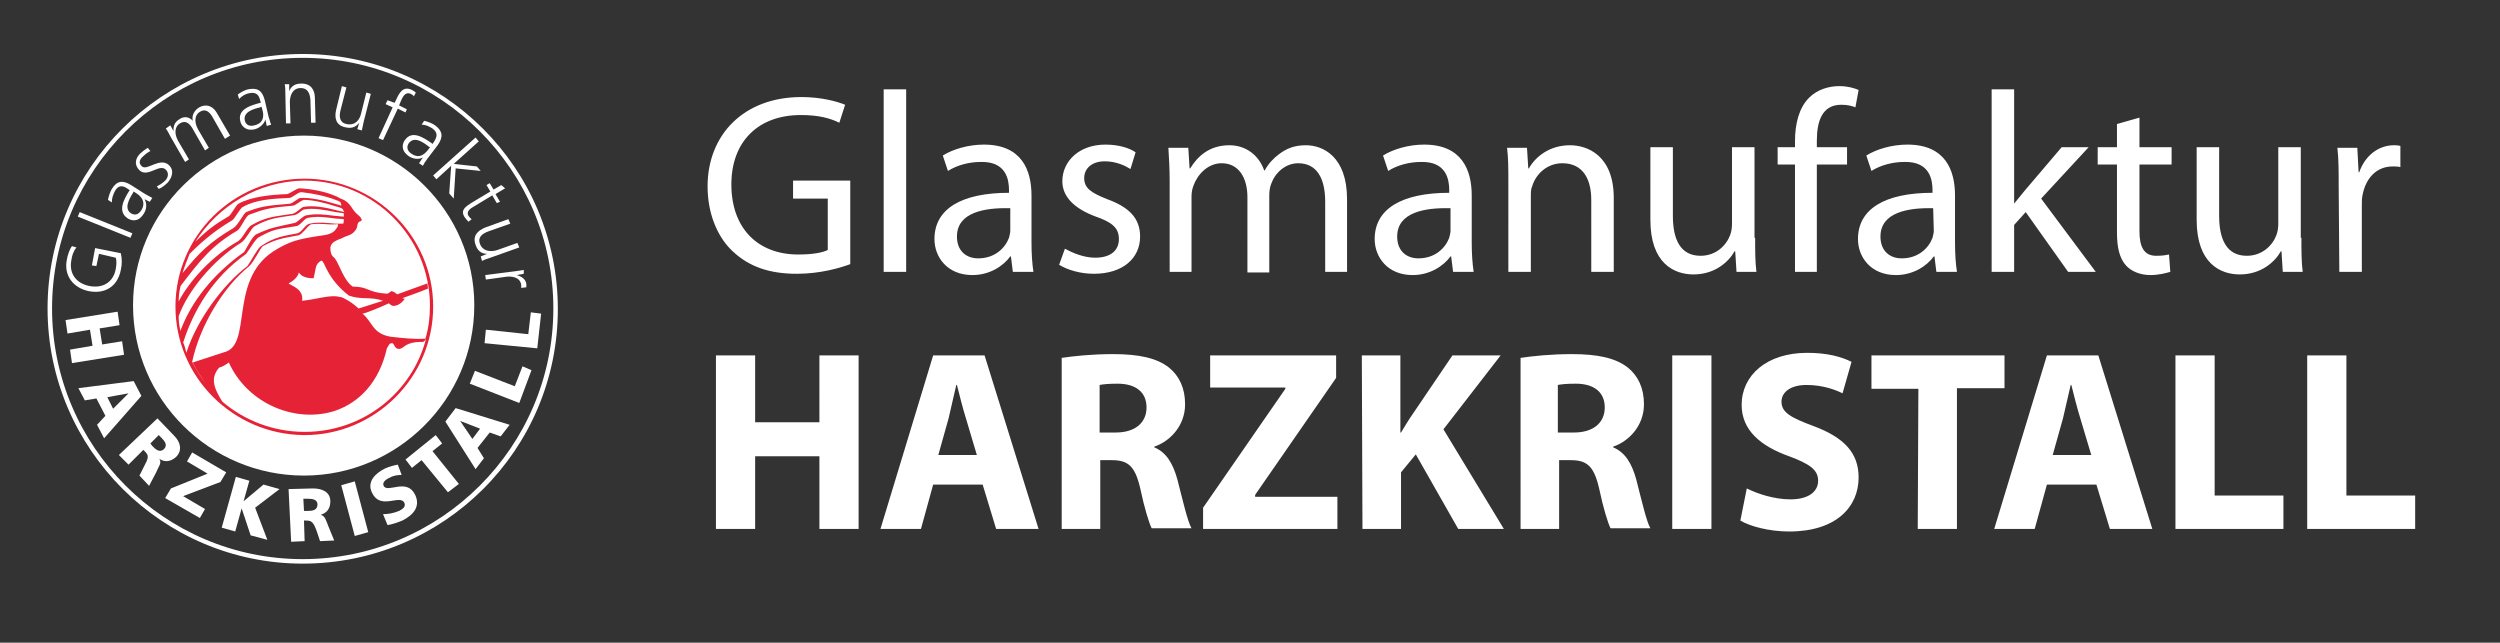 <?xml version="1.0" encoding="utf-8"?>
<!-- Generator: Adobe Illustrator 25.0.1, SVG Export Plug-In . SVG Version: 6.00 Build 0)  -->
<svg version="1.1" id="Ebene_1" xmlns="http://www.w3.org/2000/svg" xmlns:xlink="http://www.w3.org/1999/xlink" x="0px" y="0px"
	 viewBox="0 0 389 100" style="enable-background:new 0 0 389 100;" xml:space="preserve">
<rect x="0" y="0" width="389" height="100" fill="#333333" stroke="none"/>
<style type="text/css">
	.st0{fill:#FFFFFF;}
	.st1{clip-path:url(#SVGID_2_);fill:#FFFFFF;}
	.st2{clip-path:url(#SVGID_4_);fill:#FFFFFF;}
	.st3{clip-path:url(#SVGID_6_);fill:#E62336;}
</style>
<g id="Ebene_4">
</g>
<g id="Ebene_1_1_">
	<path class="st0" d="M132.3,41.1c-1.6,0.6-4.7,1.5-8.3,1.5c-4.1,0-7.4-1-10.1-3.6c-2.3-2.2-3.8-5.8-3.8-10c0-8,5.6-13.9,14.6-13.9
		c3.1,0,5.6,0.7,6.8,1.2l-0.9,2.8c-1.4-0.7-3.2-1.2-6-1.2c-6.6,0-10.8,4.1-10.8,10.8c0,6.8,4.1,10.9,10.4,10.9
		c2.3,0,3.8-0.3,4.6-0.7v-8h-5.4v-2.8h8.9V41.1z M137.5,13.9h3.5v28.4h-3.5V13.9z M160.5,37.7c0,1.7,0.1,3.3,0.3,4.6h-3.2l-0.3-2.4
		h-0.1c-1.1,1.5-3.2,2.9-5.9,2.9c-3.9,0-5.9-2.8-5.9-5.6c0-4.7,4.2-7.2,11.6-7.2v-0.4c0-1.6-0.4-4.5-4.4-4.4c-1.8,0-3.7,0.5-5.1,1.4
		l-0.8-2.4c1.6-1,4-1.7,6.4-1.7c5.9,0,7.4,4,7.4,7.9V37.7z M157.1,32.4c-3.8-0.1-8.2,0.6-8.2,4.4c0,2.3,1.5,3.4,3.3,3.4
		c2.6,0,4.2-1.6,4.8-3.2c0.1-0.4,0.2-0.8,0.2-1.1v-3.5C157.2,32.4,157.1,32.4,157.1,32.4z M165.7,38.7c1.1,0.6,2.9,1.4,4.7,1.4
		c2.5,0,3.7-1.2,3.7-2.9s-1-2.6-3.6-3.5c-3.5-1.3-5.2-3.2-5.2-5.5c0-3.1,2.6-5.7,6.7-5.7c2,0,3.7,0.5,4.7,1.2l-0.8,2.6
		c-0.8-0.5-2.2-1.2-4-1.2c-2.1,0-3.2,1.2-3.2,2.6c0,1.6,1.1,2.3,3.6,3.3c3.3,1.2,5.1,2.9,5.1,5.8c0,3.4-2.7,5.8-7.2,5.8
		c-2.1,0-4.1-0.6-5.4-1.4L165.7,38.7z M182,28.2c0-2-0.1-3.6-0.2-5.2h3.1l0.2,3.2h0.1c1.1-1.8,2.9-3.6,6.1-3.6
		c2.6,0,4.6,1.6,5.4,3.9h0.1c0.6-1.1,1.4-1.9,2.2-2.5c1.2-0.9,2.4-1.4,4.2-1.4c2.6,0,6.4,1.7,6.4,8.4v11.3h-3.4V31.4
		c0-3.8-1.4-6-4.2-6c-2,0-3.6,1.5-4.2,3.2c-0.2,0.5-0.3,1.1-0.3,1.8v12h-3.4V30.7c0-3.1-1.4-5.3-4-5.3c-2.2,0-3.8,1.8-4.4,3.5
		c-0.2,0.5-0.3,1.1-0.3,1.7v11.7H182L182,28.2L182,28.2z M229,37.7c0,1.7,0.1,3.3,0.3,4.6h-3.2l-0.3-2.4h-0.1
		c-1.1,1.5-3.2,2.9-5.9,2.9c-3.9,0-5.9-2.8-5.9-5.6c0-4.7,4.2-7.2,11.6-7.2v-0.4c0-1.6-0.4-4.5-4.4-4.4c-1.8,0-3.7,0.5-5.1,1.4
		l-0.8-2.4c1.6-1,4-1.7,6.4-1.7c5.9,0,7.4,4,7.4,7.9V37.7z M225.6,32.4c-3.8-0.1-8.2,0.6-8.2,4.4c0,2.3,1.5,3.4,3.3,3.4
		c2.6,0,4.2-1.6,4.8-3.2c0.1-0.4,0.2-0.8,0.2-1.1v-3.5C225.7,32.4,225.6,32.4,225.6,32.4z M234.7,28.2c0-2,0-3.6-0.2-5.2h3.1
		l0.2,3.2h0.1c1-1.8,3.2-3.6,6.4-3.6c2.7,0,6.8,1.6,6.8,8.2v11.5h-3.5V31.1c0-3.1-1.2-5.7-4.5-5.7c-2.3,0-4.1,1.6-4.7,3.6
		c-0.2,0.4-0.2,1-0.2,1.6v11.7h-3.5L234.7,28.2L234.7,28.2z M273.1,37c0,2,0,3.8,0.2,5.3h-3.1l-0.2-3.2h-0.1c-0.9,1.6-3,3.6-6.4,3.6
		c-3,0-6.7-1.7-6.7-8.5V22.9h3.5v10.7c0,3.7,1.2,6.2,4.3,6.2c2.4,0,4-1.6,4.6-3.2c0.2-0.5,0.3-1.1,0.3-1.8V22.9h3.5V37H273.1z
		 M279.3,42.3V25.6h-2.7v-2.7h2.7V22c0-2.7,0.6-5.2,2.2-6.8c1.3-1.3,3.1-1.8,4.7-1.8c1.3,0,2.3,0.3,3,0.6l-0.5,2.7
		c-0.5-0.2-1.2-0.4-2.2-0.4c-3,0-3.8,2.6-3.8,5.6v1h4.7v2.7h-4.7v16.7C282.7,42.3,279.3,42.3,279.3,42.3z M304.2,37.7
		c0,1.7,0.1,3.3,0.3,4.6h-3.2l-0.3-2.4h-0.1c-1.1,1.5-3.2,2.9-5.9,2.9c-3.9,0-5.9-2.8-5.9-5.6c0-4.7,4.2-7.2,11.6-7.2v-0.4
		c0-1.6-0.4-4.5-4.4-4.4c-1.8,0-3.7,0.5-5.1,1.4l-0.8-2.4c1.6-1,4-1.7,6.4-1.7c5.9,0,7.4,4,7.4,7.9L304.2,37.7L304.2,37.7z
		 M300.8,32.4c-3.8-0.1-8.2,0.6-8.2,4.4c0,2.3,1.5,3.4,3.3,3.4c2.6,0,4.2-1.6,4.8-3.2c0.1-0.4,0.2-0.8,0.2-1.1L300.8,32.4
		L300.8,32.4z M313.3,31.8L313.3,31.8c0.6-0.7,1.2-1.5,1.8-2.2l5.7-6.7h4.2l-7.4,8l8.5,11.4h-4.3l-6.6-9.3l-1.8,2v7.3h-3.5V13.9h3.5
		v17.9H313.3z M332.9,18.3v4.6h5v2.7h-5V36c0,2.4,0.7,3.8,2.6,3.8c1,0,1.5-0.1,2-0.2l0.2,2.7c-0.7,0.2-1.8,0.5-3.1,0.5
		c-1.6,0-3-0.6-3.8-1.5c-1-1.1-1.4-2.8-1.4-5.1V25.6h-3v-2.7h3v-3.6L332.9,18.3z M358.1,37c0,2,0,3.8,0.2,5.3h-3.1l-0.2-3.2h-0.1
		c-0.9,1.6-3,3.6-6.4,3.6c-3,0-6.7-1.7-6.7-8.5V22.9h3.5v10.7c0,3.7,1.2,6.2,4.3,6.2c2.4,0,4-1.6,4.6-3.2c0.2-0.5,0.3-1.1,0.3-1.8
		V22.9h3.5V37H358.1z M363.9,29c0-2.3,0-4.2-0.2-6h3.1l0.2,3.8h0.1c0.9-2.6,3-4.2,5.4-4.2c0.4,0,0.6,0,1,0.1V26
		c-0.4-0.1-0.7-0.1-1.2-0.1c-2.5,0-4.2,1.8-4.7,4.5c-0.1,0.5-0.1,1.1-0.1,1.6v10.3H364L363.9,29L363.9,29z M117.5,55.3v10.4h10V55.3
		h6.1v27h-6.1V71h-10v11.3h-6.1v-27C111.4,55.3,117.5,55.3,117.5,55.3z M145.2,75.4l-1.9,6.9H137l8.2-27h8l8.4,27H155l-2.1-6.9
		H145.2z M152,70.8l-1.7-5.7c-0.5-1.6-1-3.6-1.4-5.2h-0.1c-0.4,1.6-0.8,3.6-1.2,5.2l-1.6,5.7H152z M165.1,55.7
		c2-0.3,4.8-0.6,8.1-0.6c4,0,6.8,0.6,8.7,2.1c1.6,1.3,2.5,3.2,2.5,5.7c0,3.4-2.4,5.8-4.8,6.6v0.1c1.9,0.8,2.9,2.5,3.6,5
		c0.8,3.1,1.6,6.6,2.2,7.6h-6.2c-0.4-0.8-1.1-3-1.8-6.3c-0.8-3.4-1.9-4.3-4.4-4.3h-1.8v10.7h-6V55.7H165.1z M171.2,67.3h2.4
		c3,0,4.8-1.5,4.8-3.9c0-2.4-1.7-3.7-4.5-3.7c-1.5,0-2.3,0.1-2.8,0.2v7.4H171.2z M187.2,79L200,60.5v-0.2h-11.7v-5h19.6v3.5
		L195.3,77v0.3h12.8v5h-20.9L187.2,79L187.2,79z M211.9,55.3h6v12h0.1c0.6-1,1.2-2,1.9-3l6.1-9h7.5l-8.9,11.5l9.4,15.5h-7.1
		l-6.6-11.6l-2.3,2.8v8.8h-6L211.9,55.3L211.9,55.3z M236.5,55.7c2-0.3,4.8-0.6,8.1-0.6c4,0,6.8,0.6,8.7,2.1
		c1.6,1.3,2.5,3.2,2.5,5.7c0,3.4-2.4,5.8-4.8,6.6v0.1c1.9,0.8,2.9,2.5,3.6,5c0.8,3.1,1.6,6.6,2.2,7.6h-6.2c-0.4-0.8-1.1-3-1.8-6.3
		c-0.8-3.4-1.9-4.3-4.4-4.3h-1.8v10.7h-6V55.7H236.5z M242.5,67.3h2.4c3,0,4.8-1.5,4.8-3.9c0-2.4-1.7-3.7-4.5-3.7
		c-1.5,0-2.3,0.1-2.8,0.2v7.4H242.5z M266.3,55.3v27h-6.1v-27C260.2,55.3,266.3,55.3,266.3,55.3z M271.8,76c1.6,0.8,4.2,1.7,6.8,1.7
		c2.8,0,4.3-1.2,4.3-2.9c0-1.7-1.3-2.6-4.5-3.8c-4.5-1.6-7.4-4.1-7.4-8c0-4.6,3.9-8.1,10.2-8.1c3.1,0,5.3,0.6,6.9,1.4l-1.4,4.9
		c-1-0.5-3-1.3-5.6-1.3s-3.9,1.2-3.9,2.6c0,1.7,1.5,2.5,5,3.8c4.8,1.8,7,4.2,7,8c0,4.5-3.4,8.4-10.8,8.4c-3.1,0-6.1-0.8-7.6-1.7
		L271.8,76z M298.5,60.5h-7.3v-5.2h20.7v5.1h-7.4v21.9h-6.1L298.5,60.5L298.5,60.5z M318.5,75.4l-1.9,6.9h-6.3l8.2-27h8l8.4,27h-6.6
		l-2.1-6.9H318.5z M325.4,70.8l-1.7-5.7c-0.5-1.6-1-3.6-1.4-5.2h-0.1c-0.4,1.6-0.8,3.6-1.2,5.2l-1.6,5.7H325.4z M338.5,55.3h6.1
		v21.8h10.7v5.2h-16.8V55.3L338.5,55.3z M359,55.3h6.1v21.8h10.7v5.2H359L359,55.3L359,55.3z"/>
</g>
<g id="Ebene_2_1_">
	<path class="st0" d="M15.4,39.5L15,41.4l-0.7-0.1l0.5-2.7l4,0.8c0.2,0.9,0.2,1.7,0,2.6c-0.5,2.6-2.5,3.8-5,3.3
		c-2.4-0.5-3.9-2.4-3.4-4.9c0.1-0.6,0.4-1.6,0.8-2.1l0.7,0.2c-0.5,0.6-0.7,1.3-0.8,2c-0.4,2.1,0.8,3.6,2.8,4s3.7-0.5,4.1-2.6
		c0.1-0.5,0.2-1.3,0-1.8L15.4,39.5z M20.3,37l0.3-0.7L12.4,33l-0.3,0.7L20.3,37z M21.1,30c0.5,0.3,1.8,1.2,0.9,2.7
		c-0.4,0.6-0.9,0.9-1.6,0.5c-1.1-0.7-0.4-2.1,0.3-3.2l0.1-0.2L21.1,30z M23.3,31.4l0.4-0.6c-0.4-0.2-0.7-0.4-1.1-0.6l-2.2-1.4
		c-1.3-0.8-2.2-0.7-3,0.6c-0.3,0.5-0.5,1.2-0.6,1.7l0.6,0.4c0-0.7,0.2-1.2,0.5-1.8c0.5-0.9,1.2-0.9,2-0.3l0.3,0.2l-0.1,0.1
		c-0.8,1.3-1.9,3.2-0.2,4.3c0.5,0.3,1.6,0.7,2.5-0.8c0.4-0.6,0.5-1.5,0.1-2.2l0,0L23.3,31.4z M24.7,29.4c0.5-0.2,1-0.6,1.4-1
		c0.6-0.7,1.1-1.8,0.2-2.7c-1.4-1.3-3.4,0.9-4.2,0.2c-0.6-0.5-0.4-1.1,0.2-1.6c0.3-0.3,0.7-0.6,1.1-0.8L23,23
		c-0.5,0.3-1,0.7-1.2,0.9c-0.7,0.7-1,1.7-0.1,2.6c1.3,1.2,3.1-1.1,4.1-0.1c0.5,0.5,0.4,1.2-0.1,1.7c-0.4,0.4-0.9,0.7-1.3,0.9
		L24.7,29.4z M35.8,21.1l-2.1-3.6c-0.6-1-1.6-1.4-2.7-0.8c-0.8,0.5-1.2,1.3-1,2.1l0,0c-0.7-0.8-1.6-0.6-2-0.3c-1.1,0.6-1,1.5-1,1.9
		l0,0l-0.5-0.9L25.8,20c0.3,0.4,0.5,0.8,0.7,1.2l2.3,4l0.6-0.4l-1.7-2.9c-0.7-1.3-0.4-2.3,0.3-2.7c0.8-0.5,1.4-0.1,1.9,0.7l2,3.5
		l0.6-0.4l-1.7-2.9c-0.7-1.3-0.4-2.3,0.3-2.7c0.8-0.5,1.4-0.1,1.9,0.7l2,3.5L35.8,21.1z M40.8,17c0.2,0.6,0.5,2.1-1.2,2.5
		c-0.7,0.2-1.3,0-1.5-0.7c-0.3-1.3,1.1-1.8,2.4-2.1l0.2-0.1L40.8,17z M41.5,19.6l0.7-0.2C42,19,42,18.7,41.8,18.2l-0.6-2.6
		c-0.4-1.5-1.1-2-2.6-1.7c-0.5,0.1-1.2,0.5-1.6,0.8l0.2,0.7c0.5-0.5,1-0.8,1.6-0.9c1-0.2,1.5,0.2,1.7,1.2l0.1,0.3h-0.1
		c-1.5,0.4-3.6,1-3.1,2.9c0.1,0.5,0.7,1.6,2.3,1.2c0.7-0.2,1.4-0.8,1.6-1.5l0,0L41.5,19.6z M44.5,19.2h0.7l-0.1-3.3
		c0-1,0.4-2.2,1.7-2.2c1,0,1.4,0.7,1.5,1.8l0.1,3.6h0.7L49,15.3c0-1.3-0.6-2.3-2.1-2.3c-1.3,0-1.7,0.7-1.9,1.2l0,0v-1.1h-0.7
		c0.1,0.5,0.1,1,0.1,1.4L44.5,19.2z M57.7,14.6L57,14.4l-0.8,3.2c-0.2,1-0.9,2-2.3,1.7c-1-0.2-1.2-1.1-0.9-2.2l0.9-3.5l-0.7-0.2
		l-0.9,3.7c-0.3,1.3,0,2.4,1.4,2.7c1.2,0.3,1.8-0.2,2.2-0.7l0,0l-0.3,1l0.7,0.2c0.1-0.5,0.2-0.9,0.3-1.4L57.7,14.6z M58.9,21.5
		l0.7,0.3l2.3-4.9l1.2,0.6l0.2-0.5l-1.2-0.6l0.2-0.5c0.3-0.7,0.7-1.7,1.6-1.3c0.2,0.1,0.4,0.2,0.5,0.4l0.3-0.6
		c-0.1-0.1-0.4-0.3-0.6-0.4c-1.4-0.7-2,0.5-2.5,1.6L61.4,16l-1.1-0.4L60,16.2l1.1,0.5L58.9,21.5z M66.7,23.2
		c-0.4,0.5-1.3,1.7-2.7,0.7c-0.6-0.4-0.8-1-0.4-1.6c0.8-1.1,2.1-0.3,3.1,0.5l0.2,0.1L66.7,23.2z M65.2,25.4l0.6,0.4
		c0.2-0.4,0.4-0.7,0.7-1.1l1.6-2.1c0.9-1.3,0.8-2.2-0.4-3.1c-0.4-0.3-1.2-0.6-1.7-0.7l-0.4,0.6c0.7,0,1.2,0.3,1.7,0.6
		c0.8,0.6,0.8,1.2,0.2,2.1l-0.2,0.3l-0.1-0.1c-1.3-0.9-3.1-2.1-4.2-0.5c-0.3,0.4-0.8,1.5,0.6,2.5c0.6,0.4,1.5,0.6,2.2,0.2l0,0
		L65.2,25.4z M67.4,27.3l0.5,0.6l2.3-2.1l-0.3,4.3l0.7,0.8l0.3-4.7l3.9,0.4l-0.6-0.7l-3.6-0.4l3.9-3.5L74,21.4L67.4,27.3z
		 M77.8,31.4l-0.7-1.2l1.5-0.9L78,28.8l-1.2,0.7l-0.6-1l-0.5,0.3l0.6,1l-3,1.8c-0.9,0.6-1.7,1.1-1,2.2c0.2,0.3,0.5,0.6,0.6,0.7
		l0.5-0.4c-0.2-0.1-0.3-0.3-0.5-0.5c-0.3-0.5,0-0.9,0.4-1.2l3.3-2l0.7,1.2L77.8,31.4z M80.8,38.5l-0.3-0.7l-3.1,1.1
		c-0.9,0.3-2.2,0.3-2.7-0.9c-0.4-1,0.2-1.6,1.3-2l3.4-1.2l-0.3-0.7l-3.6,1.3c-1.2,0.5-2,1.3-1.5,2.7c0.4,1.2,1.2,1.4,1.8,1.4l0,0
		l-1,0.4l0.2,0.7c0.4-0.2,0.9-0.4,1.3-0.5L80.8,38.5z M75.5,42.8l0.1,0.7l2.9-0.4c1.1-0.2,2.4,0,2.6,1.2c0,0.2,0,0.4,0,0.5l0.8-0.1
		c0-0.1,0-0.3,0-0.5c-0.1-0.8-0.8-1.2-1.5-1.4l0,0l1.1-0.2V42c-0.4,0.1-0.7,0.1-1.3,0.2L75.5,42.8z M10.2,49.8l0.3,2.1l3.5-0.6
		l0.4,2.5l-3.5,0.6l0.3,2.1l8.1-1.3L19,53.1l-3.1,0.5l-0.4-2.5l3.1-0.5l-0.3-2.1L10.2,49.8z M17.6,63.6l-0.9-1.8l3.3-0.6l0,0
		L17.6,63.6z M12.2,60.4l1,1.9L15,62l1.4,2.7l-1.3,1.4l1.1,2.1l5.8-6.6l-1.2-2.3L12.2,60.4z M24.7,67.7l0.4,0.4
		c0.6,0.6,1,1.2,0.4,1.8c-0.7,0.6-1.3,0-1.8-0.5L23.4,69L24.7,67.7z M18.5,70.8l1.5,1.5l2.3-2.3l0.3,0.3c0.6,0.6,0.5,1-0.2,2.3
		L21.7,74l1.5,1.6l1.1-2.1c0.4-1,0.9-1.4,0.5-2.1l0,0c0.9,0.6,1.8,0.4,2.6-0.3c1-1,0.7-2.3-0.3-3.3l-2.6-2.7L18.5,70.8z M35.2,73.5
		l-5.3-3.1l-0.8,1.4l3.2,1.9L26.6,76l-0.9,1.5l5.4,3.1l0.8-1.4l-3.4-2l5.8-2.2L35.2,73.5z M34.5,82.1l2.1,0.6l1-3.6l0,0l1.4,4.2
		l2.6,0.7l-1.9-5l3.8-2.9L41,75.4L37.9,78l0,0l0.9-3.2l-2.1-0.6L34.5,82.1z M47.2,77.6h0.6c0.8,0,1.6,0.1,1.6,0.9c0,0.9-0.8,1-1.5,1
		h-0.6L47.2,77.6z M45.3,84.3l2.1-0.1L47.3,81h0.4c0.8,0,1.1,0.3,1.6,1.7l0.5,1.5l2.2-0.1l-0.9-2.2c-0.4-1-0.5-1.6-1.2-1.8l0,0
		c1-0.3,1.5-1,1.5-2.1c0-1.4-1.2-2-2.7-2l-3.8,0.1L45.3,84.3z M55.2,83.4l2.1-0.6l-2.1-7.9l-2.1,0.6L55.2,83.4z M60.3,81.7
		c0.7-0.1,1.6-0.4,2.3-0.7c1.6-0.8,2.9-2.1,2-4c-1.3-2.7-4.3-0.2-4.9-1.4c-0.3-0.6,0.5-1.1,1-1.3c0.5-0.3,1.2-0.4,1.8-0.4l-0.6-1.6
		c-0.6,0.1-1.3,0.3-2,0.6c-1.4,0.7-2.9,2-2,3.8c1.3,2.7,4.3,0.2,5,1.5c0.3,0.6-0.2,1-0.8,1.3c-1,0.4-1.8,0.5-2.5,0.5L60.3,81.7z
		 M69.7,76.6l1.7-1.3l-4.1-5.1l1.5-1.2l-1-1.3l-4.7,3.8l1,1.3l1.5-1.2L69.7,76.6z M74.7,66.7l-1.2,1.6l-1.9-2.8l0,0L74.7,66.7z
		 M74,73l1.3-1.7l-1-1.6l1.9-2.4l1.7,0.6l1.4-1.8l-8.4-2.6l-1.6,2.1L74,73z M80.8,62.7l1.9-5.1L81.3,57l-1.2,3.1l-6.2-2.4l-0.8,2
		L80.8,62.7z M83.6,54.2l0.6-5.4l-1.6-0.2L82.2,52l-6.6-0.7l-0.2,2.1L83.6,54.2z"/>
</g>
<g id="Ebene_3">
	<g>
		<g>
			<defs>
				<rect id="SVGID_1_" x="7.4" y="8.4" width="79.4" height="79.4"/>
			</defs>
			<clipPath id="SVGID_2_">
				<use xlink:href="#SVGID_1_"  style="overflow:visible;"/>
			</clipPath>
			<path class="st1" d="M47.3,21.1c-14.6,0-26.6,11.8-26.6,26.4c0,14.7,12,26.5,26.6,26.5c14.5,0,26.5-11.8,26.5-26.5
				C73.8,32.9,61.8,21.1,47.3,21.1"/>
		</g>
		<g>
			<defs>
				<rect id="SVGID_3_" x="7.4" y="8.4" width="79.4" height="79.4"/>
			</defs>
			<clipPath id="SVGID_4_">
				<use xlink:href="#SVGID_3_"  style="overflow:visible;"/>
			</clipPath>
			<path class="st2" d="M47.1,9c-21.5,0-39,17.5-39,39s17.5,39,39,39s39-17.5,39-39S68.6,9,47.1,9 M47.1,87.7
				C25.3,87.7,7.4,69.9,7.4,48S25.3,8.4,47.1,8.4c21.9,0,39.7,17.8,39.7,39.7S69,87.7,47.1,87.7"/>
		</g>
		<g>
			<defs>
				<rect id="SVGID_5_" x="7.4" y="8.4" width="79.4" height="79.4"/>
			</defs>
			<clipPath id="SVGID_6_">
				<use xlink:href="#SVGID_5_"  style="overflow:visible;"/>
			</clipPath>
			<path class="st3" d="M47.4,67.2L47.4,67.2c-4.9,0-9.4-1.8-12.8-4.7c-1.2-1.9-2-3.6-0.5-5.3c0.5-0.1,1.1-0.5,1.5-0.8
				c3,6.6,10.6,9.5,16.6,7.5c3.7-1.3,6.8-4.4,8-9.7c0.3-0.4,0.3-0.8,0.8-0.8c0.4,0,0.3,0.9,1.1,0.9c0.9-0.1,0.8-1.1,3.6-1.1
				c0.2,0.1,0.5-0.3,0.6-0.5C64.1,61.1,56.5,67.2,47.4,67.2 M32,59.8c0.1,0.1,0.2,0.3,0.3,0.4C32.2,60,32.1,59.9,32,59.8 M27.7,47.7
				c0,0.4,0,0.9,0,1.2C27.7,48.5,27.7,48.1,27.7,47.7L27.7,47.7 M38.8,41.4c0.8-0.8,1.7-2.8,2.1-3.1c2.4-1.3,3.7-1.3,5.6-1.7
				c0.7-0.3,1.3-1.4,1.9-1.7c1.8-0.2,2.3,0.1,3.9,0h0.3c0,0.3-0.1,0.5-0.3,0.7c-0.6,1-2.1,1-2.6,1.1c-3.2,0.5-4.7,0.8-7.3,2.5
				c-6.8,4.6-3.1,14.5-7.5,15.6L30,56.4c0.5,1.1,1.2,2.1,2,3.2c-0.8-1-1.5-2.1-2.1-3.3C31.1,50.7,34.7,44.7,38.8,41.4 M28.5,53.3
				c1.6-5,4.6-10.1,9.8-13.8c0.4-0.5,1.5-2.4,2-2.6c2.2-1.2,2.5-1.2,5.7-1.7c0.7,0,1.3-1.2,1.9-1.3c1.6-0.3,2.7-0.1,4.3,0.1
				c0.4,0,0.9,0.1,1.3,0.1c0,0.3,0,0.5-0.1,0.7c-0.4,0-0.8,0-1.2,0c-1.3-0.1-2.6-0.3-4,0c-0.7,0.1-1.2,1.3-1.9,1.5
				c-2,0.4-3.5,0.5-5.7,2c-0.5,0.3-1.4,2.1-2.1,3.1c-3.8,2.9-7.9,8.4-9.5,13.5C28.8,54.1,28.7,53.7,28.5,53.3
				C28.5,53.2,28.5,53.3,28.5,53.3 M37.6,37.7c0.8-0.6,1.5-2.2,2-2.5c2.4-1.3,3.5-1.3,6-1.7c0.7,0,1.3-0.8,1.7-0.9
				c1.5-0.3,3.4,0.1,4.9,0.4c0.5,0.1,1,0.1,1.3,0.2v0.5c-0.5,0-0.9-0.1-1.3-0.1c-1.6-0.2-2.9-0.4-4.5-0.1c-0.5,0-1.5,1.2-1.9,1.2
				c-3.2,0.7-3.6,0.7-5.8,1.7c-0.7,0.2-1.6,2.2-2,2.8c-4.9,3.5-8.2,7.7-9.9,12.2c0,0,0,0.1,0,0.2c-0.2-0.8-0.3-1.6-0.3-2.4
				C29.2,45.3,33.1,40.5,37.6,37.7 M36.9,35.9c0.7-0.5,1.3-2.3,1.9-2.5c2.4-0.9,3.2-1.1,6.8-1.4c0.5-0.1,1.2-0.8,1.7-0.9
				c1.4,0,3.4,0.5,4.9,1c0.4,0.1,0.8,0.2,1.1,0.4c0.1,0.1,0.1,0.3,0.3,0.5c-0.4-0.1-0.8-0.2-1.3-0.3c-1.6-0.4-3.5-0.8-5.1-0.5
				c-0.4,0.1-1.2,1.1-1.9,1.1c-2.5,0.4-3.8,0.4-6.1,1.7c-0.7,0.3-1.3,1.9-2.1,2.5c-4.1,2.3-7.7,6.3-9.3,9.4c0-0.8,0.1-1.6,0.3-2.4
				C31.2,40.4,33.1,38.1,36.9,35.9 M36.1,34.3c0.4-0.2,1.3-2,1.7-2.1c1.9-1.1,4.5-1.3,7.2-1.4c0.5,0,1.3-0.9,1.9-0.9
				c1.8,0.2,3.8,0.6,5.3,1.2c0.3,0.1,0.6,0.2,0.8,0.4c0.1,0.3,0.1,0.3,0.1,0.5c-0.3-0.1-0.6-0.2-1-0.3c-1.6-0.5-3.9-1-5.4-0.9
				c-0.4,0.1-1.1,0.8-1.6,0.9c-3.6,0.3-4.5,0.4-6.8,1.3c-0.4,0.2-1.3,2.1-2,2.5c-3.7,2.2-5.3,3.8-7.9,7c0.3-1,0.7-2,1.1-3
				C31.9,37.1,33.9,35.6,36.1,34.3 M44.9,44.1c0.8-0.4,1.5-1.1,1.6-1.7c0.5,0.8,1.6,0.9,2.3,0.9c0.4-1.6,0.2-2.1,1.1-2.7
				c0.5-0.3,0.6,1.4,2.4,3.5c0.5,0.6,1.2,1.3,2,1.9c2,0.7,3.3,0.1,5.3,0.8L55.8,48c-0.8-0.7-1.3-1.1-2.5-1.7c-0.3-0.1-0.6-0.1-1-0.2
				c-1.5-0.1-3.2,0.5-5.3,0.7C47.3,45,45.4,44.5,44.9,44.1 M47.3,28.1L47.3,28.1c10.9,0,19.6,8.8,19.6,19.5c0,1.7-0.2,3.4-0.7,5.1
				c-2,0.1-3.5-0.1-5.4-0.3c-2.9-0.5-2.8-2.3-4.4-3.6c0.4,0,2.8-1,4.1-1.6c0.4,0.3,0.4,0.4,0.8,0.4c0.8-0.1,1.2-0.5,1.7-1.1
				c-0.4-0.1-0.1,0-0.4-0.1c1.9-0.7,2.3-0.8,4-1.5l-0.1-0.8l-4.7,1.7c-0.3-0.2-0.4-0.4-0.9-0.5c-0.1,0-0.4,0.4-0.7,0.4
				c-3.1-0.2-2.8-1.1-5.3-1.1c-1.4-0.9-2.1-3.5-2.8-4.4C52,40.1,51.9,40,51.9,40c-0.4-0.3-0.5-0.9-0.5-1.5c0.1-0.5,0.4-0.8,0.8-1
				c0.5-0.3,1.1-0.4,1.3-0.6c0.7-0.3,1.3-0.3,1.9-1.2c0.3-0.5,0.1-0.9,0.5-1.2c0.3-0.1,0.3-0.1,0.4-0.3c-0.4-0.9-0.7-0.5-1.7-2.1
				c-0.3-0.4-0.7-0.9-1.6-1.2c-0.2-0.1-0.5-0.3-0.8-0.4c-1.6-0.7-3.7-1.1-5.6-1.2c-0.4,0-1.5,0.8-1.9,0.9c-2.6,0.1-5.6,0.4-7.6,1.5
				c-0.4,0.2-1.2,1.9-1.6,2c-2.2,1.3-3.1,2-5.1,3.9C33.9,32.1,40.1,28.2,47.3,28.1 M47.4,27.8L47.4,27.8c-11.1,0-20.1,8.9-20.1,19.9
				s9,19.9,20,20h0.1c10.9,0,20-8.9,20-20C67.4,36.7,58.3,27.8,47.4,27.8"/>
		</g>
	</g>
</g>
</svg>
